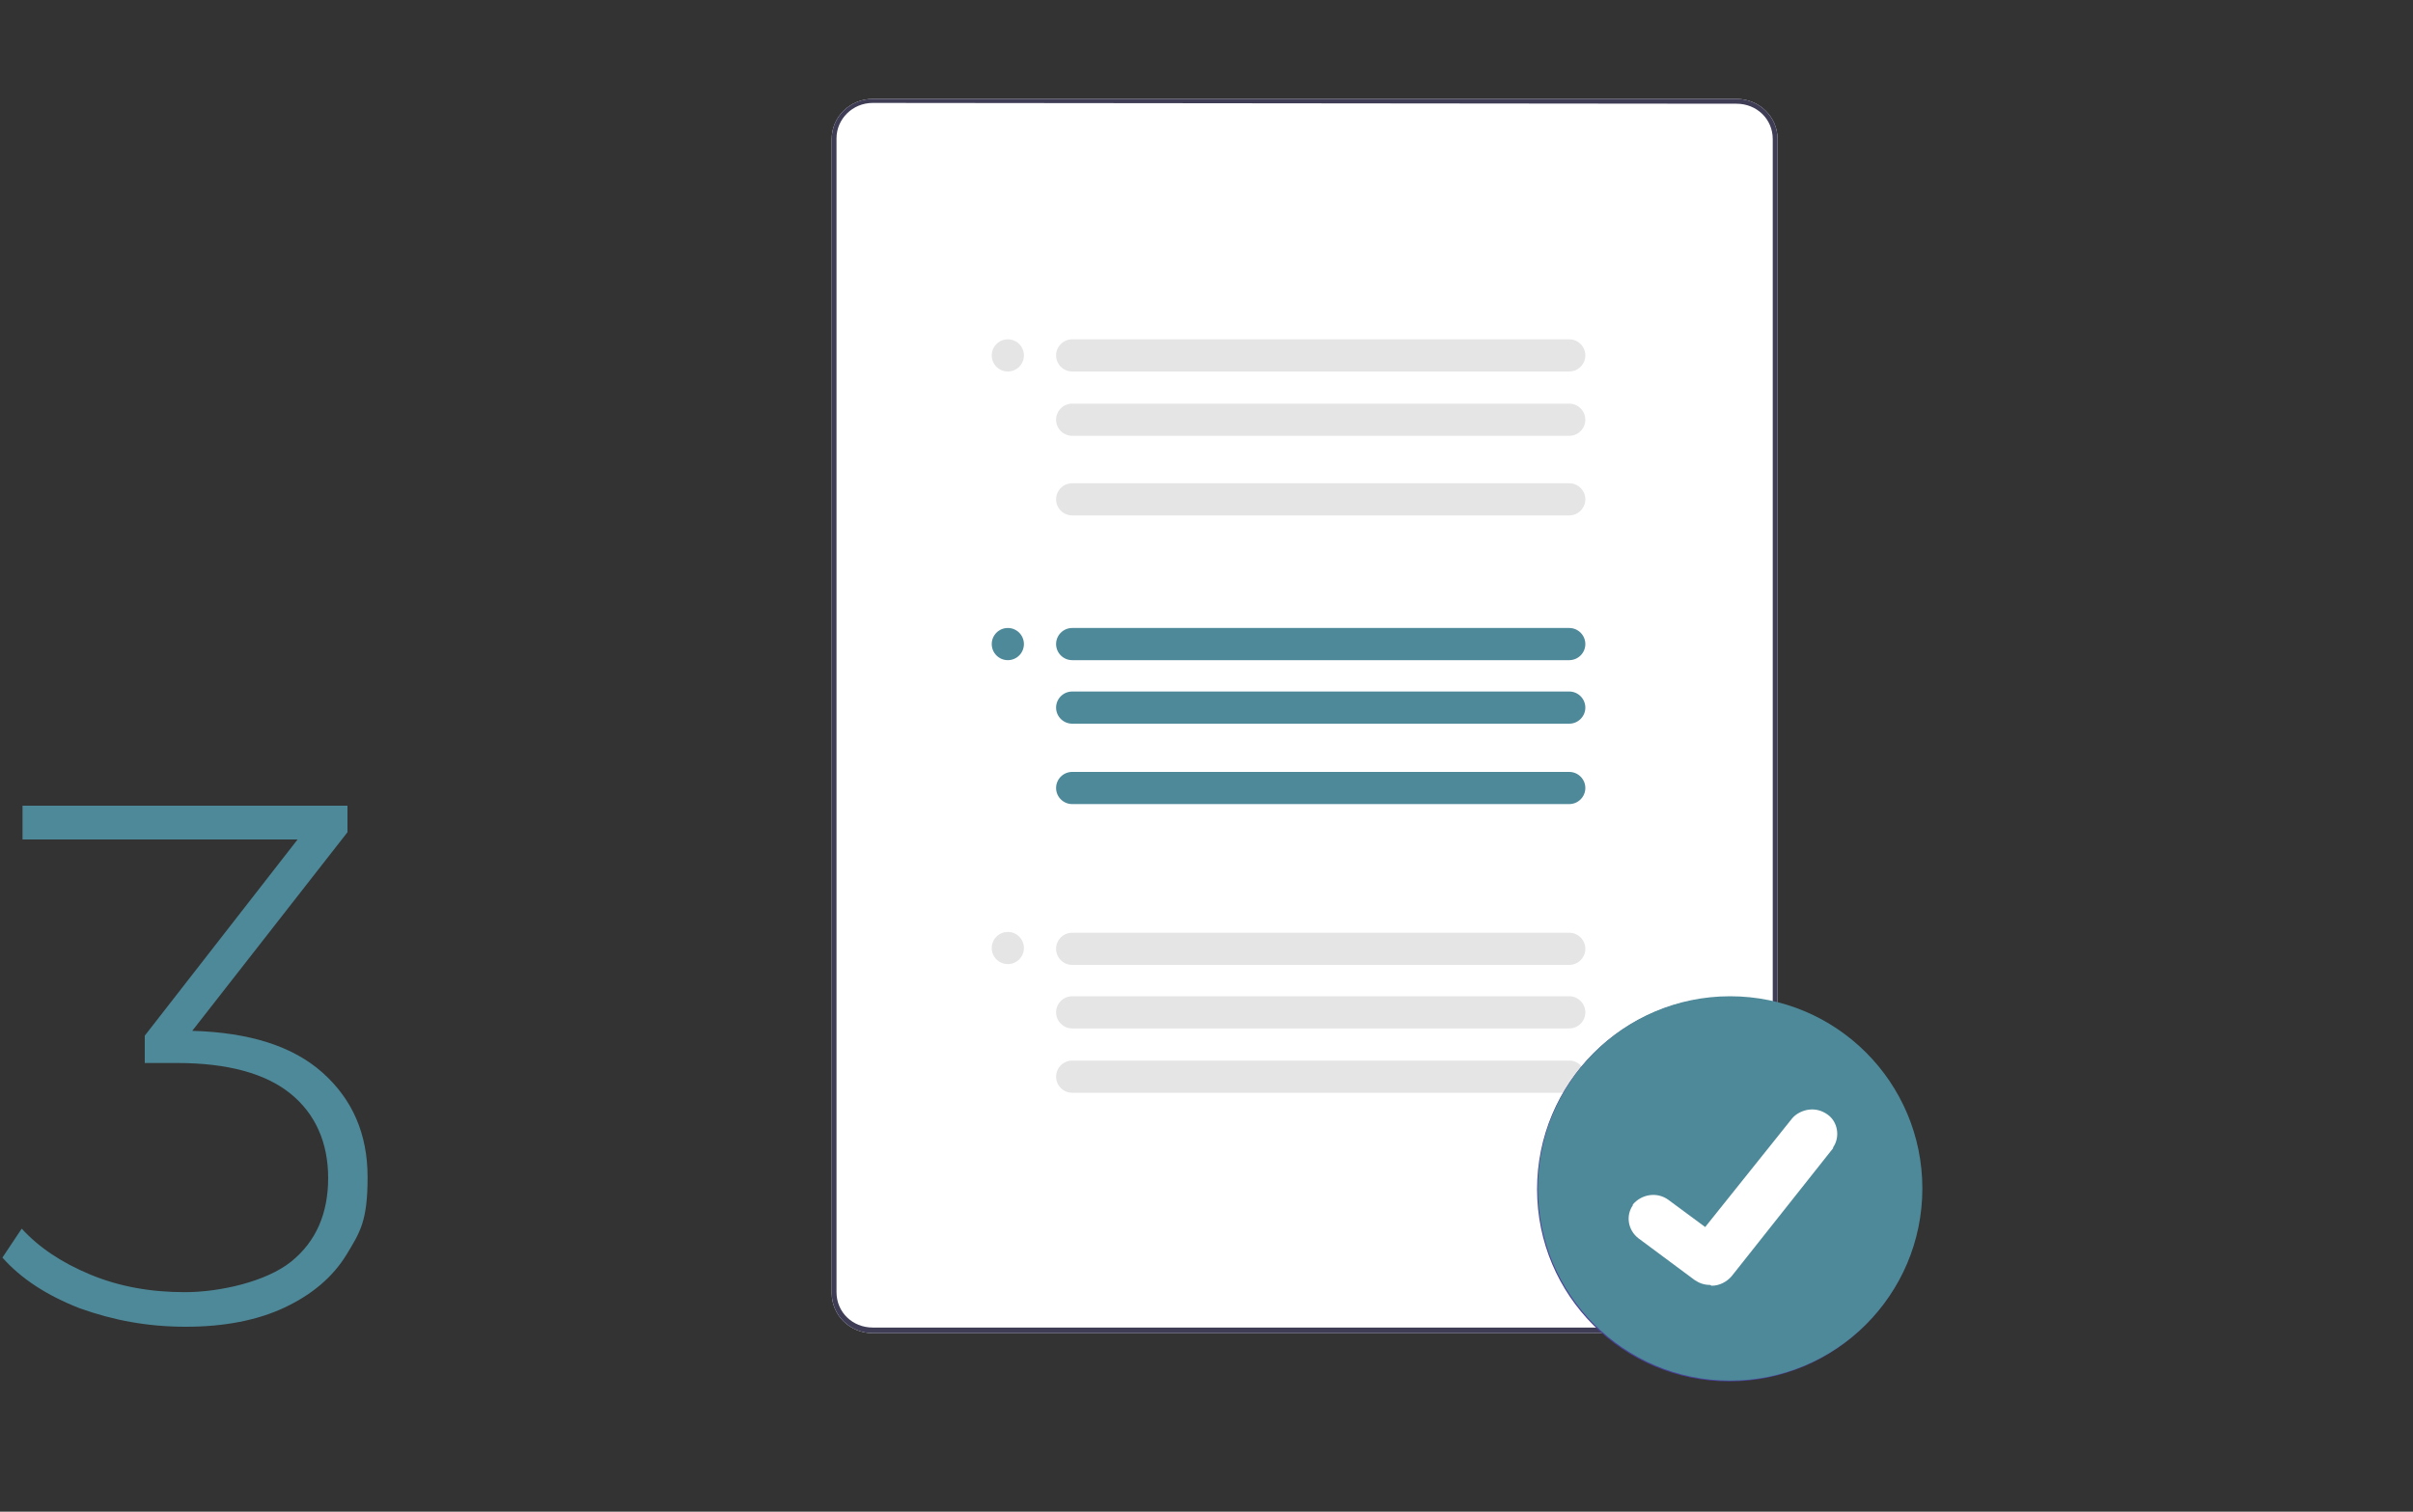 <?xml version="1.0" encoding="UTF-8"?>
<svg xmlns="http://www.w3.org/2000/svg" xmlns:xlink="http://www.w3.org/1999/xlink" version="1.1" id="a" x="0px" y="0px" viewBox="0 0 300 188" style="enable-background:new 0 0 300 188;" xml:space="preserve">
<rect x="0" y="0" width="300" height="188" fill="#333333" stroke="none"/>
<style type="text/css">
	.st0{fill:#FFFFFF;}
	.st1{fill:#4E8999;}
	.st2{fill:#E5E5E5;}
	.st3{fill:#3F3D56;}
	.st4{fill:#4A4199;}
</style>
<g>
	<path class="st0" d="M215.9,165.8H108.5c-2.8,0-5.1-2.2-5.1-5V17.3c0-2.8,2.3-5,5.1-5h107.4c2.8,0,5.1,2.2,5.1,5v143.5   C221,163.6,218.7,165.8,215.9,165.8L215.9,165.8z"></path>
	<path class="st1" d="M133.3,78.1h61.8c1.1,0,2,0.9,2,2l0,0c0,1.1-0.9,2-2,2h-61.8c-1.1,0-2-0.9-2-2l0,0   C131.3,79,132.2,78.1,133.3,78.1z"></path>
	<path class="st1" d="M133.3,86h61.8c1.1,0,2,0.9,2,2l0,0c0,1.1-0.9,2-2,2h-61.8c-1.1,0-2-0.9-2-2l0,0C131.3,86.9,132.2,86,133.3,86   z"></path>
	<path class="st1" d="M133.3,96h61.8c1.1,0,2,0.9,2,2l0,0c0,1.1-0.9,2-2,2h-61.8c-1.1,0-2-0.9-2-2l0,0C131.3,96.9,132.2,96,133.3,96   z"></path>
	<circle class="st1" cx="125.3" cy="80.1" r="2"></circle>
	<path class="st2" d="M133.3,42.2h61.8c1.1,0,2,0.9,2,2l0,0c0,1.1-0.9,2-2,2h-61.8c-1.1,0-2-0.9-2-2l0,0   C131.3,43.1,132.2,42.2,133.3,42.2z"></path>
	<path class="st2" d="M133.3,50.2h61.8c1.1,0,2,0.9,2,2l0,0c0,1.1-0.9,2-2,2h-61.8c-1.1,0-2-0.9-2-2l0,0   C131.3,51.1,132.2,50.2,133.3,50.2z"></path>
	<path class="st2" d="M133.3,60.1h61.8c1.1,0,2,0.9,2,2l0,0c0,1.1-0.9,2-2,2h-61.8c-1.1,0-2-0.9-2-2l0,0   C131.3,61,132.2,60.1,133.3,60.1z"></path>
	<circle class="st2" cx="125.3" cy="44.2" r="2"></circle>
	<path class="st2" d="M133.3,116h61.8c1.1,0,2,0.9,2,2l0,0c0,1.1-0.9,2-2,2h-61.8c-1.1,0-2-0.9-2-2l0,0   C131.3,116.9,132.2,116,133.3,116z"></path>
	<path class="st2" d="M133.3,123.9h61.8c1.1,0,2,0.9,2,2l0,0c0,1.1-0.9,2-2,2h-61.8c-1.1,0-2-0.9-2-2l0,0   C131.3,124.8,132.2,123.9,133.3,123.9z"></path>
	<path class="st2" d="M133.3,131.9h61.8c1.1,0,2,0.9,2,2l0,0c0,1.1-0.9,2-2,2h-61.8c-1.1,0-2-0.9-2-2l0,0   C131.3,132.8,132.2,131.9,133.3,131.9z"></path>
	<path class="st3" d="M215.9,165.8H108.5c-2.8,0-5.1-2.2-5.1-5V17.3c0-2.8,2.3-5,5.1-5h107.4c2.8,0,5.1,2.2,5.1,5v143.5   C221,163.6,218.7,165.8,215.9,165.8L215.9,165.8z M108.5,12.8c-2.5,0-4.5,2-4.5,4.4v143.5c0,2.5,2,4.4,4.5,4.4h107.4   c2.5,0,4.5-2,4.5-4.4V17.3c0-2.5-2-4.4-4.5-4.4L108.5,12.8L108.5,12.8z"></path>
	<circle class="st2" cx="125.3" cy="117.9" r="2"></circle>
	<circle class="st4" cx="215" cy="147.9" r="23.9"></circle>
	<path class="st1" d="M215.1,123.9c-13.2,0-23.9,10.7-23.9,23.9s10.7,23.9,23.9,23.9l0,0c13.2,0,23.9-10.7,23.9-23.9   S228.3,123.9,215.1,123.9z"></path>
	<path class="st0" d="M212.6,159.8c-0.7,0-1.3-0.2-1.9-0.6l0,0l-7-5.2c-1.3-1-1.6-2.8-0.7-4.1c0,0,0,0,0-0.1c1.1-1.3,3-1.6,4.4-0.6   l4.6,3.4l10.8-13.5c0.5-0.6,1.3-1,2.1-1.1s1.6,0.1,2.3,0.6l0,0c1.3,0.9,1.6,2.8,0.7,4.1c0,0,0,0,0,0.1l-12.6,15.9   c-0.6,0.7-1.5,1.2-2.5,1.2l0,0L212.6,159.8z"></path>
</g>
<path class="st1" d="M40.1,133.4c3.7,3.3,5.6,7.6,5.6,13s-0.9,6.8-2.6,9.6c-1.7,2.8-4.3,5-7.7,6.6s-7.5,2.4-12.3,2.4  s-9-0.8-13.2-2.3c-4.1-1.6-7.3-3.7-9.6-6.3l2.4-3.6c2.1,2.3,4.9,4.2,8.5,5.7s7.5,2.2,11.8,2.2s10.1-1.3,13.2-3.8  c3.1-2.5,4.6-6,4.6-10.4s-1.6-8-4.7-10.5c-3.1-2.5-7.8-3.8-14.1-3.8h-4v-3.4l19-24.4H2.8v-4.2h40.4v3.3l-19.3,24.7  C31,128.4,36.4,130.1,40.1,133.4z"></path>
</svg>
